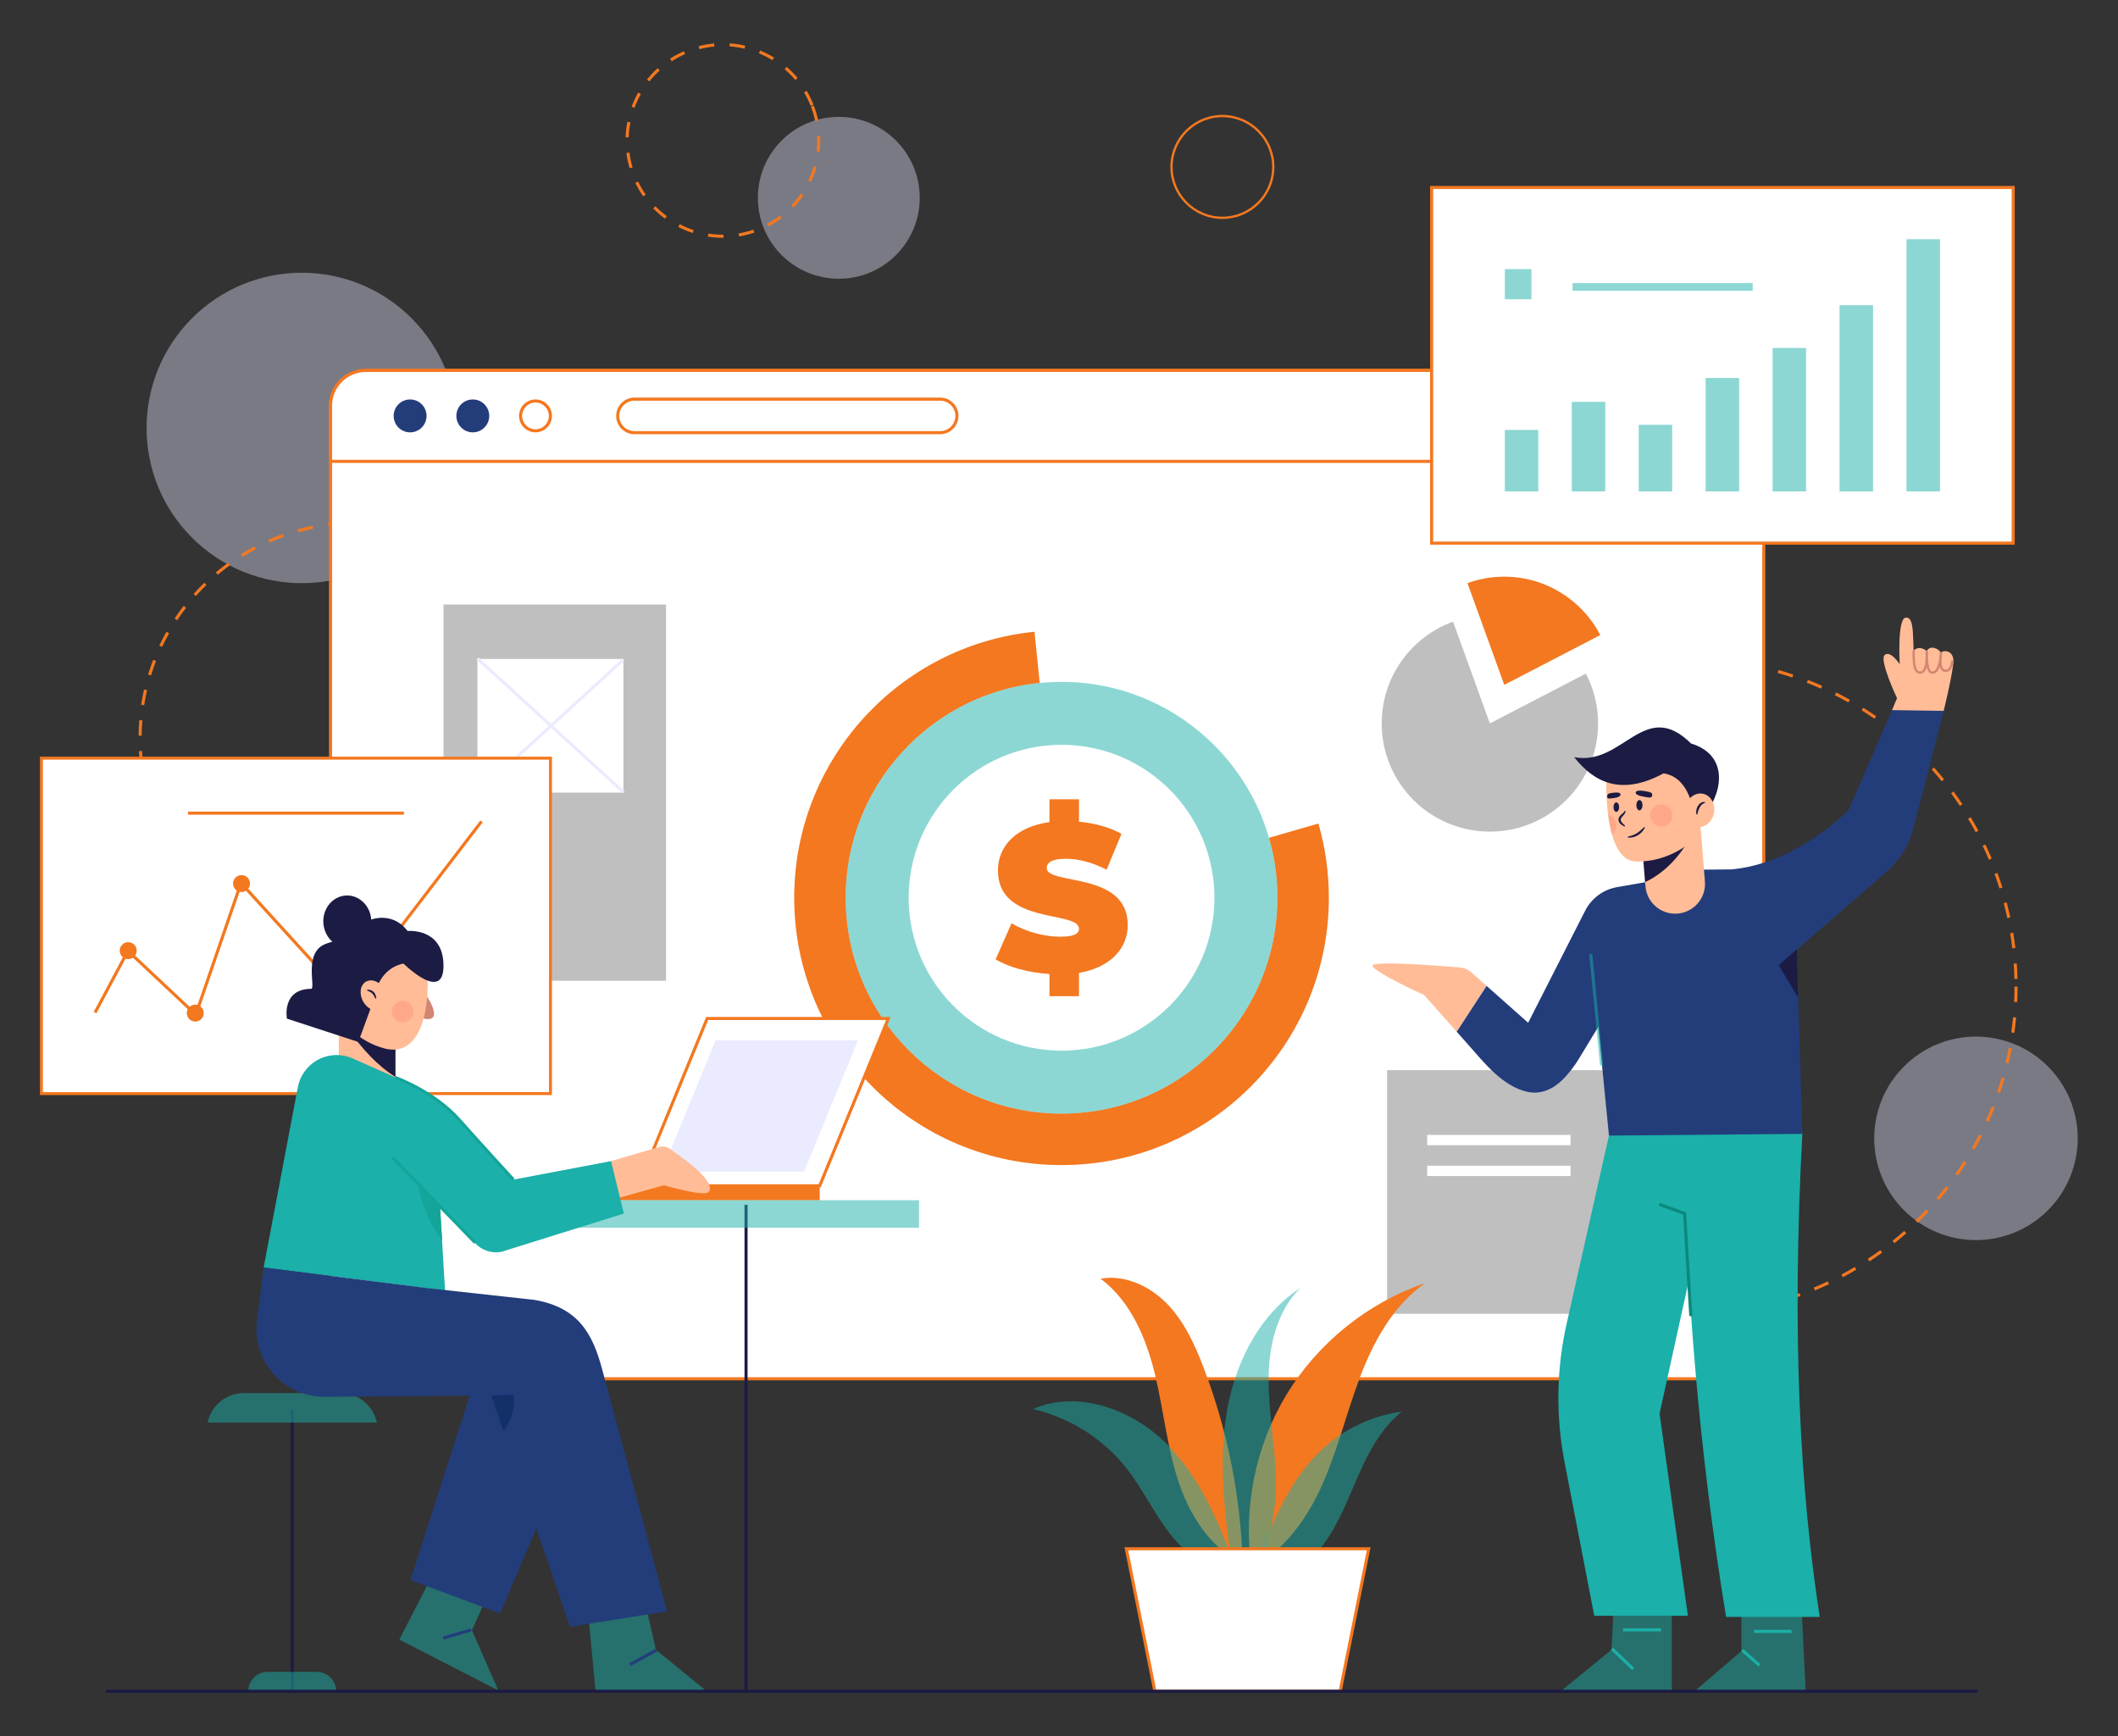 <?xml version="1.0" encoding="utf-8"?>
<!-- Generator: Adobe Illustrator 24.2.3, SVG Export Plug-In . SVG Version: 6.00 Build 0)  -->
<svg version="1.1" xmlns="http://www.w3.org/2000/svg" xmlns:xlink="http://www.w3.org/1999/xlink" x="0px" y="0px"
	 viewBox="0 0 1658.32 1359.25" style="enable-background:new 0 0 1658.32 1359.25;" xml:space="preserve">
<rect x="0" y="0" width="1658.32" height="1359.25" fill="#333333" stroke="none"/>
<style type="text/css">
	.st0{opacity:0.4;fill:#E5E5FF;}
	.st1{fill:#F37820;}
	.st2{fill:#FFFFFF;}
	.st3{fill:#233D7B;}
	.st4{opacity:0.5;fill:#1BB0A9;}
	.st5{opacity:0.5;fill:#808080;}
	.st6{fill:#EBEBFF;}
	.st7{fill:#1BB0A9;}
	.st8{fill:#0A897D;}
	.st9{fill:#FFBC96;}
	.st10{fill:#1B1B43;}
	.st11{fill:#D28572;}
	.st12{opacity:0.2;fill:#FE5B52;}
	.st13{fill:#14A59A;}
	.st14{fill:#143068;}
	.st15{fill:#808080;}
</style>
<g id="BACKGROUND">
</g>
<g id="OBJECTS">
	<g>
		<g>
			
				<ellipse transform="matrix(0.707 -0.707 0.707 0.707 -176.942 1355.172)" class="st0" cx="1547.37" cy="891.17" rx="79.67" ry="79.67"/>
			
				<ellipse transform="matrix(0.707 -0.707 0.707 0.707 -167.706 265.265)" class="st0" cx="236.35" cy="335.07" rx="121.54" ry="121.54"/>
			<circle class="st0" cx="656.75" cy="154.87" r="63.36"/>
			<path class="st1" d="M566.04,186.19c-3.92,0-7.88-0.31-11.76-0.92l0.37-2.39c3.76,0.59,7.59,0.89,11.39,0.89l0.44,0l0.02,2.41
				L566.04,186.19z M578.71,185.12l-0.4-2.38c3.88-0.66,7.75-1.64,11.5-2.92l0.78,2.29C586.71,183.43,582.71,184.44,578.71,185.12z
				 M542.37,182.41c-3.88-1.27-7.68-2.86-11.3-4.73l1.11-2.15c3.51,1.81,7.19,3.35,10.95,4.58L542.37,182.41z M601.83,177.25
				l-1.13-2.13c3.5-1.85,6.86-4,10-6.39l1.46,1.92C608.91,173.11,605.44,175.33,601.83,177.25z M520.67,171.21
				c-3.28-2.43-6.39-5.13-9.23-8.05l1.73-1.69c2.75,2.82,5.76,5.45,8.94,7.79L520.67,171.21z M621.28,162.48l-1.75-1.66
				c2.71-2.86,5.22-5.97,7.45-9.23l1.99,1.36C626.67,156.32,624.08,159.52,621.28,162.48z M503.62,153.73
				c-2.33-3.33-4.42-6.89-6.19-10.57l2.17-1.05c1.72,3.56,3.74,7.01,6,10.23L503.62,153.73z M635.04,142.3l-2.19-1.02
				c1.68-3.58,3.08-7.32,4.16-11.11l2.32,0.66C638.21,134.75,636.77,138.61,635.04,142.3z M492.99,131.74
				c-1.17-3.92-2.03-7.95-2.56-11.98l2.39-0.31c0.51,3.91,1.34,7.81,2.48,11.6L492.99,131.74z M641.74,118.82l-2.4-0.28
				c0.34-2.84,0.51-5.74,0.51-8.6c0-1.08-0.02-2.18-0.07-3.26l2.41-0.11c0.05,1.12,0.08,2.25,0.08,3.37
				C642.26,112.89,642.09,115.88,641.74,118.82z M492.24,107.59l-2.41-0.08c0.13-4.07,0.6-8.17,1.38-12.17l2.37,0.47
				C492.82,99.68,492.37,103.65,492.24,107.59z M638.29,94.91c-0.81-3.85-1.94-7.68-3.36-11.38l2.25-0.86
				c1.47,3.82,2.63,7.78,3.47,11.75L638.29,94.91z M496.8,84.38l-2.26-0.84c1.41-3.82,3.15-7.56,5.15-11.11l2.1,1.19
				C499.85,77.06,498.17,80.68,496.8,84.38z M634.72,82.96c-1.45-3.69-3.2-7.28-5.2-10.66l2.08-1.23c2.07,3.5,3.87,7.2,5.37,11.01
				L634.72,82.96z M508.43,63.79l-1.89-1.51c2.55-3.19,5.38-6.19,8.4-8.92l1.62,1.79C513.64,57.8,510.9,60.7,508.43,63.79z
				 M622.67,62.61c-2.53-3.03-5.33-5.87-8.32-8.46l1.58-1.83c3.09,2.67,5.98,5.61,8.59,8.73L622.67,62.61z M525.98,47.94l-1.31-2.03
				c3.42-2.2,7.05-4.15,10.8-5.78l0.97,2.21C532.81,43.93,529.29,45.81,525.98,47.94z M604.79,47.14c-3.36-2.07-6.92-3.89-10.57-5.4
				l0.92-2.23c3.77,1.56,7.44,3.43,10.91,5.57L604.79,47.14z M547.65,38.47l-0.6-2.34c3.96-1.02,8.02-1.73,12.07-2.1l0.22,2.4
				C555.42,36.79,551.48,37.48,547.65,38.47z M582.93,38.11c-3.85-0.91-7.79-1.51-11.73-1.79l0.17-2.41
				c4.07,0.29,8.14,0.91,12.11,1.85L582.93,38.11z"/>
			<path class="st1" d="M1326.66,1029.95l-0.04-2.41c4-0.07,8.04-0.23,12-0.49l0.15,2.41
				C1334.77,1029.72,1330.69,1029.88,1326.66,1029.95z M1314.53,1029.88c-4.02-0.12-8.09-0.33-12.1-0.63l0.18-2.41
				c3.97,0.3,8.01,0.51,11.99,0.63L1314.53,1029.88z M1350.85,1028.41l-0.27-2.4c3.97-0.44,7.97-0.98,11.9-1.61l0.38,2.38
				C1358.89,1027.42,1354.85,1027.96,1350.85,1028.41z M1290.36,1028.06c-3.98-0.49-8.02-1.08-12-1.76l0.41-2.38
				c3.94,0.67,7.94,1.26,11.88,1.75L1290.36,1028.06z M1374.79,1024.6l-0.49-2.36c3.91-0.81,7.85-1.73,11.7-2.72l0.6,2.34
				C1382.71,1022.85,1378.74,1023.78,1374.79,1024.6z M1266.47,1023.97c-3.93-0.86-7.89-1.84-11.78-2.89l0.63-2.33
				c3.85,1.04,7.77,2,11.67,2.86L1266.47,1023.97z M1398.26,1018.55l-0.71-2.31c3.81-1.18,7.64-2.46,11.39-3.82l0.82,2.27
				C1405.98,1016.06,1402.11,1017.36,1398.26,1018.55z M1243.07,1017.64c-3.83-1.23-7.69-2.58-11.48-4l0.85-2.26
				c3.75,1.41,7.58,2.74,11.37,3.96L1243.07,1017.64z M1421.03,1010.31l-0.93-2.23c3.66-1.52,7.35-3.16,10.95-4.86l1.03,2.18
				C1428.44,1007.12,1424.72,1008.77,1421.03,1010.31z M1220.32,1009.1c-3.71-1.6-7.42-3.3-11.04-5.07l1.06-2.17
				c3.58,1.75,7.26,3.44,10.93,5.02L1220.32,1009.1z M1442.9,999.97l-1.13-2.13c3.51-1.87,7.03-3.85,10.45-5.88l1.23,2.08
				C1449.99,996.09,1446.44,998.09,1442.9,999.97z M1198.5,998.45c-3.53-1.93-7.06-3.98-10.51-6.08l1.26-2.06
				c3.41,2.09,6.92,4.11,10.41,6.03L1198.5,998.45z M1463.72,987.61l-1.33-2.02c3.33-2.2,6.65-4.5,9.86-6.84l1.42,1.95
				C1470.43,983.07,1467.08,985.39,1463.72,987.61z M1177.79,985.8c-3.32-2.25-6.65-4.62-9.88-7.04l1.45-1.93
				c3.2,2.4,6.5,4.74,9.79,6.97L1177.79,985.8z M1483.29,973.34l-1.51-1.88c3.1-2.49,6.19-5.1,9.18-7.73l1.6,1.81
				C1489.54,968.2,1486.43,970.82,1483.29,973.34z M1158.37,971.26c-3.11-2.56-6.2-5.23-9.18-7.93l1.62-1.79
				c2.95,2.67,6.01,5.32,9.09,7.86L1158.37,971.26z M1501.46,957.3l-1.68-1.73c2.86-2.78,5.69-5.66,8.42-8.56l1.76,1.65
				C1507.2,951.59,1504.34,954.5,1501.46,957.3z M1140.4,954.98c-2.86-2.85-5.68-5.79-8.39-8.75l1.78-1.63
				c2.68,2.93,5.48,5.85,8.31,8.67L1140.4,954.98z M1518.05,939.62l-1.84-1.57c2.6-3.04,5.15-6.17,7.59-9.32l1.91,1.48
				C1523.25,933.39,1520.67,936.55,1518.05,939.62z M1124.04,937.1c-2.58-3.1-5.11-6.29-7.53-9.49l1.93-1.46
				c2.4,3.17,4.91,6.34,7.46,9.4L1124.04,937.1z M1532.92,920.46l-1.97-1.39c2.3-3.27,4.55-6.63,6.68-9.99l2.04,1.29
				C1537.51,913.77,1535.24,917.16,1532.92,920.46z M1109.43,917.77c-2.27-3.31-4.49-6.73-6.61-10.15l2.05-1.27
				c2.09,3.39,4.3,6.77,6.54,10.06L1109.43,917.77z M1545.93,899.98l-2.1-1.2c1.98-3.46,3.9-7.02,5.72-10.58l2.15,1.1
				C1549.87,892.89,1547.93,896.49,1545.93,899.98z M1096.7,897.18c-1.95-3.52-3.84-7.12-5.62-10.72l2.16-1.07
				c1.76,3.56,3.64,7.14,5.57,10.62L1096.7,897.18z M1556.97,878.35l-2.2-0.99c1.65-3.65,3.23-7.38,4.69-11.08l2.24,0.89
				C1560.23,870.9,1558.63,874.67,1556.97,878.35z M1085.97,875.49c-1.61-3.68-3.15-7.45-4.58-11.19l2.26-0.86
				c1.42,3.71,2.94,7.44,4.54,11.09L1085.97,875.49z M1565.91,855.76l-2.28-0.78c1.29-3.77,2.5-7.62,3.61-11.45l2.32,0.67
				C1568.44,848.07,1567.21,851.96,1565.91,855.76z M1077.34,852.87c-1.26-3.83-2.44-7.74-3.51-11.61l2.33-0.64
				c1.06,3.83,2.23,7.7,3.48,11.49L1077.34,852.87z M1572.65,832.48l-2.35-0.56c0.93-3.87,1.77-7.82,2.51-11.74l2.37,0.45
				C1574.44,824.58,1573.59,828.57,1572.65,832.48z M1070.87,829.5c-0.88-3.91-1.69-7.91-2.4-11.88l2.38-0.42
				c0.7,3.94,1.5,7.9,2.37,11.77L1070.87,829.5z M1577.16,808.66l-2.39-0.34c0.55-3.93,1.02-7.95,1.4-11.93l2.4,0.22
				C1578.2,800.64,1577.72,804.69,1577.16,808.66z M1066.64,805.64c-0.51-3.98-0.94-8.04-1.27-12.06l2.41-0.2
				c0.32,3.98,0.75,8,1.26,11.94L1066.64,805.64z M1579.41,784.52l-2.41-0.11c0.18-3.97,0.28-8.01,0.28-12.01h2.41
				C1579.69,776.44,1579.6,780.52,1579.41,784.52z M1064.68,781.48c-0.1-3-0.16-6.05-0.16-9.07c0-1.02,0.01-2.04,0.02-3.05
				l2.41,0.03c-0.01,1.01-0.02,2.01-0.02,3.02c0,2.99,0.05,6.02,0.15,8.99L1064.68,781.48z M1577.21,766.47
				c-0.09-3.99-0.28-8.03-0.55-12l2.41-0.17c0.28,4.01,0.47,8.08,0.56,12.11L1577.21,766.47z M1067.37,757.38l-2.41-0.14
				c0.23-4.03,0.56-8.09,0.99-12.08l2.4,0.25C1067.93,749.36,1067.6,753.39,1067.37,757.38z M1575.55,742.52
				c-0.46-3.95-1.02-7.95-1.67-11.89l2.38-0.39c0.65,3.98,1.22,8.02,1.69,12.01L1575.55,742.52z M1069.88,733.5l-2.39-0.37
				c0.61-3.98,1.32-8,2.12-11.94l2.37,0.48C1071.19,725.57,1070.49,729.55,1069.88,733.5z M1571.64,718.82
				c-0.83-3.89-1.77-7.82-2.79-11.68l2.34-0.62c1.03,3.9,1.97,7.87,2.81,11.79L1571.64,718.82z M1074.63,709.96l-2.34-0.59
				c0.98-3.9,2.07-7.84,3.24-11.68l2.31,0.7C1076.68,702.2,1075.6,706.09,1074.63,709.96z M1565.52,695.6
				c-1.2-3.8-2.5-7.63-3.88-11.37l2.27-0.83c1.39,3.77,2.71,7.63,3.92,11.47L1565.52,695.6z M1081.6,686.95l-2.27-0.81
				c1.35-3.8,2.81-7.62,4.34-11.35l2.23,0.91C1084.38,679.4,1082.94,683.18,1081.6,686.95z M1557.23,673.1
				c-1.54-3.65-3.2-7.33-4.93-10.92l2.18-1.04c1.74,3.63,3.41,7.34,4.97,11.03L1557.23,673.1z M1090.72,664.68l-2.19-1.02
				c1.7-3.64,3.51-7.3,5.39-10.88l2.14,1.12C1094.2,657.44,1092.4,661.07,1090.72,664.68z M1546.87,651.49
				c-1.88-3.49-3.88-7-5.94-10.42l2.07-1.24c2.08,3.45,4.09,6.99,5.99,10.52L1546.87,651.49z M1101.91,643.39l-2.08-1.22
				c2.04-3.47,4.19-6.94,6.39-10.32l2.02,1.32C1106.05,636.51,1103.92,639.95,1101.91,643.39z M1534.51,630.94
				c-2.21-3.31-4.53-6.61-6.89-9.82l1.94-1.43c2.39,3.24,4.73,6.57,6.96,9.92L1534.51,630.94z M1115.04,623.26l-1.96-1.41
				c2.35-3.26,4.82-6.51,7.33-9.67l1.89,1.5C1119.81,616.8,1117.37,620.03,1115.04,623.26z M1520.26,611.62
				c-2.51-3.09-5.13-6.17-7.79-9.14l1.8-1.61c2.68,3,5.32,6.1,7.86,9.23L1520.26,611.62z M1130,604.45l-1.82-1.59
				c2.65-3.03,5.41-6.04,8.2-8.94l1.74,1.67C1135.36,598.47,1132.63,601.45,1130,604.45z M1504.27,593.72
				c-2.8-2.85-5.69-5.67-8.61-8.38l1.64-1.77c2.94,2.73,5.87,5.58,8.69,8.45L1504.27,593.72z M1146.64,587.14l-1.66-1.75
				c2.92-2.77,5.95-5.5,8.99-8.13l1.58,1.83C1152.53,581.68,1149.54,584.39,1146.64,587.14z M1486.66,577.37
				c-3.04-2.57-6.19-5.1-9.36-7.54l1.47-1.92c3.2,2.46,6.38,5.02,9.45,7.61L1486.66,577.37z M1164.82,571.46l-1.49-1.9
				c3.16-2.48,6.43-4.92,9.71-7.25l1.4,1.97C1171.19,566.58,1167.96,569,1164.82,571.46z M1467.6,562.75
				c-3.28-2.28-6.65-4.51-10.03-6.63l1.28-2.04c3.41,2.14,6.81,4.39,10.12,6.69L1467.6,562.75z M1184.38,557.56l-1.31-2.03
				c3.38-2.17,6.86-4.29,10.34-6.3l1.21,2.09C1191.18,553.3,1187.73,555.4,1184.38,557.56z M1447.24,549.97
				c-3.48-1.96-7.05-3.86-10.61-5.66l1.08-2.16c3.6,1.81,7.21,3.73,10.71,5.71L1447.24,549.97z M1205.14,545.56l-1.11-2.14
				c3.56-1.84,7.23-3.63,10.88-5.3l1.01,2.19C1212.3,541.97,1208.68,543.73,1205.14,545.56z M1425.75,539.16
				c-3.65-1.62-7.39-3.18-11.11-4.63l0.88-2.25c3.76,1.46,7.53,3.04,11.21,4.68L1425.75,539.16z M1226.93,535.57l-0.9-2.24
				c3.74-1.5,7.56-2.94,11.35-4.26l0.79,2.28C1234.42,532.66,1230.63,534.08,1226.93,535.57z M1403.33,530.43
				c-3.78-1.27-7.64-2.46-11.47-3.55l0.66-2.32c3.87,1.1,7.77,2.3,11.58,3.58L1403.33,530.43z M1249.61,527.68l-0.68-2.32
				c3.85-1.14,7.79-2.2,11.7-3.16l0.58,2.35C1257.32,525.49,1253.42,526.55,1249.61,527.68z M1380.22,523.88
				c-3.88-0.9-7.84-1.73-11.76-2.45l0.44-2.37c3.96,0.73,7.95,1.56,11.87,2.47L1380.22,523.88z M1272.93,521.97l-0.46-2.37
				c3.95-0.77,7.97-1.46,11.95-2.04l0.35,2.39C1280.83,520.52,1276.85,521.2,1272.93,521.97z M1356.6,519.54
				c-3.95-0.53-7.96-0.98-11.94-1.33l0.21-2.4c4.01,0.35,8.06,0.8,12.05,1.34L1356.6,519.54z M1296.69,518.48l-0.24-2.4
				c3.99-0.4,8.06-0.7,12.09-0.91l0.12,2.41C1304.68,517.79,1300.65,518.09,1296.69,518.48z M1332.68,517.45
				c-3.51-0.14-7.06-0.22-10.57-0.22c-0.48,0-0.96,0-1.43,0l-0.02-2.41c0.48,0,0.97,0,1.45,0c3.54,0,7.13,0.07,10.67,0.22
				L1332.68,517.45z"/>
			<path class="st1" d="M277.07,747.52c-4.05-0.02-8.14-0.19-12.14-0.5l0.18-2.41c3.95,0.3,7.97,0.47,11.97,0.49L277.07,747.52z
				 M289.22,747.17l-0.16-2.41c3.97-0.26,7.98-0.66,11.92-1.2l0.33,2.39C297.31,746.49,293.24,746.9,289.22,747.17z M252.86,745.67
				c-4-0.6-8.02-1.34-11.95-2.22l0.53-2.36c3.87,0.87,7.83,1.6,11.78,2.19L252.86,745.67z M313.28,743.86l-0.5-2.36
				c3.89-0.82,7.8-1.8,11.62-2.9l0.67,2.32C321.19,742.04,317.22,743.03,313.28,743.86z M229.16,740.37
				c-3.87-1.16-7.74-2.48-11.52-3.92l0.86-2.26c3.72,1.42,7.54,2.72,11.35,3.87L229.16,740.37z M336.62,737.15l-0.83-2.27
				c3.72-1.37,7.45-2.9,11.07-4.53l0.99,2.2C344.18,734.21,340.4,735.75,336.62,737.15z M206.44,731.7
				c-3.66-1.71-7.3-3.57-10.83-5.54l1.18-2.11c3.48,1.94,7.07,3.78,10.67,5.46L206.44,731.7z M358.73,727.15l-1.15-2.12
				c3.49-1.89,6.96-3.94,10.31-6.08l1.3,2.04C365.79,723.16,362.27,725.23,358.73,727.15z M185.2,719.87
				c-3.37-2.21-6.71-4.58-9.92-7.03l1.46-1.92c3.17,2.42,6.46,4.75,9.78,6.93L185.2,719.87z M379.19,714.09l-1.44-1.94
				c3.19-2.37,6.34-4.89,9.35-7.49l1.58,1.83C385.62,709.12,382.43,711.68,379.19,714.09z M165.89,705.13
				c-3.02-2.67-5.99-5.48-8.82-8.36l1.72-1.69c2.79,2.84,5.72,5.61,8.7,8.24L165.89,705.13z M397.59,698.24l-1.7-1.71
				c2.82-2.8,5.58-5.75,8.19-8.74l1.82,1.59C403.25,692.41,400.46,695.39,397.59,698.24z M148.87,687.8
				c-2.62-3.08-5.15-6.28-7.54-9.53l1.95-1.43c2.35,3.2,4.85,6.36,7.43,9.39L148.87,687.8z M413.56,679.93l-1.93-1.45
				c2.4-3.18,4.71-6.48,6.87-9.82l2.03,1.31C418.34,673.35,415.99,676.7,413.56,679.93z M134.49,668.23
				c-2.15-3.41-4.2-6.94-6.1-10.5l2.13-1.14c1.87,3.5,3.9,6.99,6.02,10.35L134.49,668.23z M426.77,659.53l-2.12-1.16
				c1.92-3.49,3.73-7.09,5.39-10.71l2.19,1.01C430.55,652.33,428.71,655.98,426.77,659.53z M123.05,646.82
				c-1.64-3.68-3.16-7.47-4.53-11.26l2.27-0.82c1.35,3.73,2.85,7.47,4.47,11.1L123.05,646.82z M436.92,637.43l-2.26-0.85
				c1.4-3.73,2.67-7.55,3.79-11.36l2.32,0.68C439.63,629.77,438.33,633.65,436.92,637.43z M114.81,623.99
				c-1.09-3.89-2.06-7.86-2.87-11.81l2.37-0.48c0.8,3.89,1.75,7.81,2.83,11.64L114.81,623.99z M443.77,614.13l-2.36-0.51
				c0.84-3.88,1.56-7.85,2.12-11.79l2.39,0.34C445.35,606.17,444.63,610.19,443.77,614.13z M109.93,600.2
				c-0.52-3.99-0.91-8.06-1.15-12.1l2.41-0.14c0.23,3.98,0.61,7.99,1.13,11.92L109.93,600.2z M447.21,590.09l-2.41-0.17
				c0.28-3.96,0.42-7.99,0.42-11.97h2.41C447.64,581.99,447.5,586.07,447.21,590.09z M110.91,575.98l-2.41-0.03
				c0.05-4.04,0.24-8.12,0.57-12.14l2.41,0.2C111.14,567.97,110.96,572,110.91,575.98z M445.04,569.91c-0.19-3.98-0.52-8-0.99-11.94
				l2.4-0.29c0.48,3.99,0.81,8.07,1.01,12.11L445.04,569.91z M112.88,552.12l-2.39-0.37c0.62-3.99,1.39-8.01,2.29-11.93l2.35,0.54
				C114.25,544.23,113.49,548.19,112.88,552.12z M442.2,546.14c-0.75-3.9-1.66-7.83-2.69-11.67l2.33-0.63
				c1.05,3.9,1.96,7.88,2.73,11.84L442.2,546.14z M118.24,528.79l-2.31-0.71c1.19-3.86,2.53-7.73,3.99-11.5l2.25,0.87
				C120.74,521.17,119.41,524.98,118.24,528.79z M435.99,523.02c-1.3-3.75-2.76-7.5-4.33-11.15l2.22-0.96
				c1.59,3.7,3.07,7.51,4.4,11.31L435.99,523.02z M126.92,506.45l-2.18-1.03c1.73-3.65,3.61-7.28,5.6-10.8l2.1,1.19
				C130.48,499.27,128.62,502.85,126.92,506.45z M426.53,501.05c-1.83-3.53-3.81-7.03-5.89-10.42l2.06-1.26
				c2.11,3.44,4.12,6.99,5.98,10.57L426.53,501.05z M138.71,485.59l-2.01-1.34c2.23-3.36,4.62-6.69,7.08-9.88l1.91,1.48
				C143.26,479,140.91,482.27,138.71,485.59z M414.01,480.66c-2.32-3.23-4.78-6.42-7.32-9.48l1.86-1.54
				c2.58,3.1,5.08,6.34,7.43,9.61L414.01,480.66z M153.35,466.63l-1.8-1.61c2.69-3.01,5.52-5.96,8.41-8.77l1.68,1.73
				C158.79,460.75,156,463.66,153.35,466.63z M398.71,462.24c-2.75-2.87-5.65-5.68-8.6-8.35l1.62-1.79
				c2.99,2.71,5.93,5.55,8.72,8.47L398.71,462.24z M170.54,449.95l-1.55-1.85c3.09-2.6,6.31-5.11,9.57-7.48l1.42,1.95
				C176.75,444.91,173.58,447.39,170.54,449.95z M380.94,446.18c-3.14-2.45-6.4-4.82-9.7-7.04l1.35-2c3.35,2.25,6.66,4.65,9.84,7.14
				L380.94,446.18z M189.91,435.89l-1.28-2.05c3.42-2.13,6.97-4.16,10.54-6.04l1.13,2.14C196.78,431.79,193.28,433.79,189.91,435.89
				z M361.07,432.81c-3.45-1.98-7.02-3.86-10.61-5.58l1.05-2.18c3.64,1.75,7.26,3.66,10.76,5.67L361.07,432.81z M211.08,424.75
				l-0.97-2.21c3.69-1.62,7.49-3.12,11.29-4.46l0.81,2.28C218.46,421.67,214.71,423.15,211.08,424.75z M339.47,422.42
				c-3.7-1.46-7.51-2.81-11.31-4l0.72-2.3c3.86,1.21,7.72,2.58,11.47,4.06L339.47,422.42z M233.63,416.75l-0.64-2.33
				c3.89-1.07,7.86-2.01,11.83-2.8l0.47,2.37C241.38,414.77,237.46,415.7,233.63,416.75z M316.61,415.25
				c-3.87-0.91-7.82-1.7-11.75-2.33l0.38-2.38c3.98,0.64,7.99,1.44,11.92,2.36L316.61,415.25z M257.11,412.09l-0.3-2.4
				c3.99-0.5,8.07-0.86,12.1-1.08l0.13,2.41C265.06,411.24,261.05,411.59,257.11,412.09z M292.98,411.44
				c-3.95-0.35-7.98-0.56-11.96-0.63l0.04-2.41c4.04,0.07,8.12,0.29,12.13,0.64L292.98,411.44z"/>
			<path class="st1" d="M957.09,171.43c-22.46,0-40.74-18.28-40.74-40.74c0-22.46,18.28-40.74,40.74-40.74
				c22.46,0,40.74,18.28,40.74,40.74C997.83,153.16,979.55,171.43,957.09,171.43z M957.09,91.76c-21.47,0-38.93,17.46-38.93,38.93
				c0,21.47,17.46,38.93,38.93,38.93c21.47,0,38.93-17.46,38.93-38.93C996.02,109.23,978.55,91.76,957.09,91.76z"/>
		</g>
		<g>
			<g>
				<g>
					<path class="st2" d="M1380.96,317.68v734.13c0,15.28-12.39,27.67-27.64,27.67H286.46c-15.28,0-27.67-12.39-27.67-27.67V317.68
						c0-15.28,12.39-27.67,27.67-27.67h1066.85C1368.57,290.01,1380.96,302.39,1380.96,317.68z"/>
					<path class="st1" d="M1353.31,1080.68H286.46c-15.92,0-28.88-12.95-28.88-28.88V317.68c0-15.92,12.95-28.88,28.88-28.88
						h1066.85c15.91,0,28.85,12.95,28.85,28.88v734.13C1382.16,1067.73,1369.22,1080.68,1353.31,1080.68z M286.46,291.21
						c-14.59,0-26.46,11.87-26.46,26.46v734.13c0,14.59,11.87,26.46,26.46,26.46h1066.85c14.58,0,26.44-11.87,26.44-26.46V317.68
						c0-14.59-11.86-26.46-26.44-26.46H286.46z"/>
				</g>
				<g>
					<path class="st2" d="M1380.96,317.68v43.55H258.79v-43.55c0-15.28,12.39-27.67,27.67-27.67h1066.85
						C1368.57,290.01,1380.96,302.39,1380.96,317.68z"/>
					<path class="st1" d="M1382.16,362.44H257.58v-44.76c0-15.92,12.95-28.88,28.88-28.88h1066.85c15.91,0,28.85,12.95,28.85,28.88
						V362.44z M260,360.02h1119.75v-42.35c0-14.59-11.86-26.46-26.44-26.46H286.46c-14.59,0-26.46,11.87-26.46,26.46V360.02z"/>
				</g>
				<circle class="st3" cx="321.1" cy="325.62" r="12.88"/>
				<path class="st3" d="M370.19,312.74c-7.1,0-12.88,5.78-12.88,12.88c0,7.1,5.78,12.88,12.88,12.88c7.1,0,12.88-5.78,12.88-12.88
					C383.06,318.52,377.29,312.74,370.19,312.74z"/>
				<path class="st1" d="M419.28,338.49c-7.1,0-12.88-5.78-12.88-12.88c0-7.1,5.78-12.88,12.88-12.88c7.1,0,12.88,5.78,12.88,12.88
					C432.16,332.72,426.38,338.49,419.28,338.49z M419.28,315.16c-5.77,0-10.46,4.69-10.46,10.46c0,5.77,4.69,10.46,10.46,10.46
					c5.77,0,10.46-4.69,10.46-10.46C429.74,319.85,425.05,315.16,419.28,315.16z"/>
				<path class="st1" d="M736.11,339.95H496.79c-7.9,0-14.34-6.43-14.34-14.34c0-7.9,6.43-14.34,14.34-14.34h239.32
					c7.9,0,14.34,6.43,14.34,14.34C750.45,333.52,744.02,339.95,736.11,339.95z M496.79,313.7c-6.57,0-11.92,5.35-11.92,11.92
					c0,6.57,5.35,11.92,11.92,11.92h239.32c6.57,0,11.92-5.35,11.92-11.92c0-6.57-5.35-11.92-11.92-11.92H496.79z"/>
			</g>
			<g>
				<path class="st1" d="M1040.45,702.86c0,115.6-93.7,209.32-209.3,209.32s-209.32-93.73-209.32-209.32
					c0-108.45,82.5-197.64,188.15-208.26l6.98,68.69c-70.79,7.12-126.05,66.9-126.05,139.57c0,77.48,62.8,140.27,140.25,140.27
					s140.23-62.8,140.23-140.27c0-13.52-1.91-26.58-5.48-38.94l66.37-19.17C1037.6,663.19,1040.45,682.7,1040.45,702.86z"/>
				<circle class="st2" cx="831.15" cy="702.86" r="169"/>
				<circle class="st4" cx="831.15" cy="702.86" r="169"/>
				<g>
					<ellipse class="st2" cx="831.15" cy="702.86" rx="119.71" ry="119.74"/>
					<g>
						<path class="st1" d="M844.81,761.74v18.2h-23.12v-17.38c-16.4-0.98-32.3-5.42-42.14-11.48L792,722.87
							c10.83,6.4,25.25,10.5,37.88,10.5c10.99,0,14.93-2.3,14.93-6.24c0-14.43-63.46-2.78-63.46-45.59
							c0-18.54,13.44-34.11,40.33-37.89v-17.88h23.12v17.55c12.12,1.15,23.94,4.27,33.28,9.52l-11.64,28.05
							c-11.32-5.74-21.98-8.53-31.98-8.53c-11.32,0-14.93,3.28-14.93,7.21c0,13.78,63.46,2.3,63.46,44.61
							C883.01,741.89,870.22,757.31,844.81,761.74z"/>
					</g>
				</g>
			</g>
			<g>
				<g>
					<rect x="1120.91" y="146.79" class="st2" width="455.36" height="278.43"/>
					<path class="st1" d="M1577.47,426.43H1119.7V145.59h457.77V426.43z M1122.12,424.02h452.94V148h-452.94V424.02z"/>
				</g>
				<g>
					<g>
						<rect x="1178.23" y="336.6" class="st4" width="26.21" height="48.13"/>
						<rect x="1230.65" y="314.61" class="st4" width="26.21" height="70.12"/>
						<rect x="1283.07" y="332.59" class="st4" width="26.21" height="52.14"/>
						<rect x="1335.48" y="295.9" class="st4" width="26.21" height="88.83"/>
						<rect x="1387.9" y="272.43" class="st4" width="26.21" height="112.3"/>
						<rect x="1440.32" y="238.91" class="st4" width="26.21" height="145.82"/>
						<rect x="1492.73" y="187.29" class="st4" width="26.21" height="197.44"/>
					</g>
					<g>
						<rect x="1178.23" y="210.72" class="st4" width="20.83" height="23.58"/>
						<rect x="1231.25" y="221.63" class="st4" width="141.06" height="6.04"/>
					</g>
				</g>
			</g>
			<g>
				<path class="st5" d="M1166.53,566.39l-28.84-79.66c-32.58,11.8-55.87,43.01-55.87,79.66c0,46.78,37.92,84.71,84.71,84.71
					s84.71-37.92,84.71-84.71c0-14.08-3.45-27.34-9.53-39.02L1166.53,566.39z"/>
				<path class="st1" d="M1252.98,497.19c-14.12-27.14-42.47-45.69-75.18-45.69c-10.13,0-19.84,1.78-28.84,5.04l28.84,79.66
					L1252.98,497.19z"/>
			</g>
			<g>
				<rect x="1086.04" y="837.85" class="st5" width="200.39" height="190.73"/>
				<rect x="1117.43" y="888.55" class="st2" width="112.27" height="8.05"/>
				<rect x="1117.43" y="912.69" class="st2" width="112.27" height="8.05"/>
			</g>
			<g>
				<rect x="347.25" y="473.28" class="st5" width="174.25" height="294.55"/>
				<g>
					<rect x="373.81" y="515.93" class="st2" width="114.28" height="104.62"/>
					
						<rect x="429.74" y="490.78" transform="matrix(0.675 -0.738 0.738 0.675 -279.18 502.397)" class="st6" width="2.41" height="154.94"/>
					
						<rect x="353.48" y="567.04" transform="matrix(0.738 -0.675 0.675 0.738 -270.638 440.202)" class="st6" width="154.94" height="2.41"/>
				</g>
			</g>
			<g>
				<g>
					<rect x="32.44" y="593.58" class="st2" width="398.57" height="262.61"/>
					<path class="st1" d="M432.16,857.35H31.28V592.43h400.88V857.35z M33.59,855.04h396.27V594.74H33.59V855.04z"/>
				</g>
				<g>
					<g>
						<polyline class="st2" points="74.43,792.78 100.18,744.49 153.3,794.39 188.71,691.38 254.7,763.81 298.16,746.1 
							377.03,643.09 						"/>
						<polygon class="st1" points="153.83,796.55 100.51,746.45 75.5,793.35 73.36,792.21 99.86,742.53 152.76,792.23 
							188.23,689.06 255.03,762.37 297.4,745.11 376.07,642.36 377.99,643.82 298.92,747.1 254.38,765.24 253.81,764.62 
							189.19,693.7 						"/>
					</g>
					<circle class="st1" cx="100.38" cy="744.29" r="6.64"/>
					<circle class="st1" cx="152.9" cy="793.18" r="6.64"/>
					<circle class="st1" cx="189.11" cy="691.78" r="6.64"/>
				</g>
				<g>
					<rect x="147.22" y="635.44" class="st1" width="169" height="2.41"/>
				</g>
			</g>
		</g>
		<g>
			<g>
				<path class="st1" d="M980.08,1228.37c-7.14-46.82,2.68-96.05,27.24-136.54c24.56-40.5,63.68-71.95,108.5-87.25
					c-25.38,17.77-40.88,46.48-51.69,75.52c-10.81,29.04-17.9,59.51-31.24,87.47c-13.34,27.96-34.37,54.09-63.53,64.55
					L980.08,1228.37z"/>
				<path class="st1" d="M973.07,1228.75c-1.01-54.11-11.52-108.03-30.91-158.56c-6.88-17.94-15.14-35.85-28.56-49.61
					c-13.42-13.75-32.94-22.82-51.86-19.46c23.56,17.64,35.77,46.65,42.64,75.27c6.87,28.62,9.52,58.31,19.2,86.11
					c9.68,27.8,28.19,54.59,55.9,64.52L973.07,1228.75z"/>
				<path class="st4" d="M969.37,1232.3c-13.47-36.28-28.11-73.47-55.21-101.11c-27.09-27.63-70.01-43.45-105.49-28
					c28.73,6.52,55.06,23.15,73.28,46.3c13.36,16.98,22.35,37.1,36.09,53.78c13.74,16.67,34.71,30.1,55.94,26.12L969.37,1232.3z"/>
				<path class="st4" d="M965.07,1229.82c-5.52-39.81-11.04-80.27-5.23-120.04s24.62-79.48,58.32-101.4
					c-18.65,18.29-24.88,45.99-24.89,72.12c-0.01,26.12,5.28,52.01,5.73,78.12s-4.74,53.87-22.41,73.11L965.07,1229.82z"/>
				<path class="st4" d="M983.71,1224.02c12.91-32.9,26.68-67.07,52.98-90.68c16.89-15.16,38.4-25.11,60.89-28.16
					c-15.77,12.58-25.64,31.02-33.83,49.46c-8.19,18.44-15.26,37.64-27.11,53.96s-29.67,29.75-49.83,30.61L983.71,1224.02z"/>
			</g>
			<g>
				<polygon class="st2" points="1049.29,1324.14 904.25,1324.14 881.89,1212.56 1071.65,1212.56 				"/>
				<path class="st1" d="M1050.28,1325.34H903.26l-22.84-113.99h192.71L1050.28,1325.34z M905.24,1322.93h143.06l21.88-109.16
					H883.36L905.24,1322.93z"/>
			</g>
		</g>
		<g>
			<g>
				<g>
					<polygon class="st4" points="1308.95,1257.04 1308.95,1324.14 1221.94,1324.14 1261.77,1291.64 1263.87,1250.76 					"/>
					
						<rect x="1268.87" y="1288.08" transform="matrix(0.689 -0.725 0.725 0.689 -546.868 1324.167)" class="st7" width="2.41" height="22.93"/>
					<rect x="1270.74" y="1274.85" class="st7" width="29.78" height="2.41"/>
				</g>
				<g>
					<polygon class="st4" points="1410.63,1260.19 1413.78,1324.14 1326.77,1324.14 1363.46,1292.69 1363.46,1253.9 					"/>
					
						<rect x="1369.01" y="1289.64" transform="matrix(0.662 -0.75 0.75 0.662 -510.224 1465.81)" class="st7" width="2.41" height="18.03"/>
					<rect x="1373.35" y="1276.05" class="st7" width="29.37" height="2.41"/>
				</g>
				<path class="st7" d="M1317.71,871.39c1.5,133.69,12.58,265.25,33.76,394.56h73.32c-15.25-98.89-22.15-218.99-13.62-378.21
					l-52.95-43.36L1317.71,871.39z"/>
				<path class="st7" d="M1259.75,889.08l-33.18,147.54c-7.97,35.45-8.53,72.17-1.63,107.85l23.3,120.52h73.32l-22.19-158.21
					l53.06-241.17L1259.75,889.08z"/>
				<path class="st8" d="M1322.65,1030.47c-0.19-3.04-4.36-70.9-4.79-79.49l-19.16-6.97l0.82-2.27l20.71,7.53v0.85
					c0,1.49,3.16,53.11,4.83,80.2L1322.65,1030.47z"/>
			</g>
			<g>
				<path class="st9" d="M1481.39,555.97l3.92-9.36c0,0-14.18-29.88-9.66-33.8c4.53-3.92,11.77,7.24,11.77,7.24
					s-2.11-36.22,4.83-36.52c5.85-0.25,5.43,10.26,6.04,25.95c0,0,3.62-4.83,10.28,0.16c3-4.99,9.33-1.67,11.14,1.35
					c2.11-2.41,10.86-1.81,9.66,8.45c-1.53,13.01-7.54,37.12-7.54,37.12l-19.31,16L1481.39,555.97z"/>
				<path class="st3" d="M1326.27,680.91l29.37-0.23c51.52-4.6,91.75-46.44,91.75-46.44l34-78.27l40.44,0.6l-23.74,91.98
					c-3.41,13.21-10.75,25.07-21.06,34.01l-84.37,73.19L1326.27,680.91z"/>
				<polygon class="st3" points="1245.77,747.52 1259.75,889.08 1411.17,887.74 1405.94,717.13 1326.27,680.91 1271.14,704.25 				
					"/>
				<g>
					<path class="st9" d="M1152,761.26c-2.48-2.2-5.58-3.53-8.88-3.81c-16.74-1.39-69.07-5.43-68.56-1.38
						c0.6,4.83,40.44,22.94,40.44,22.94c8.52,9.59,17.04,19.17,25.56,28.76l23.41-35.89L1152,761.26z"/>
					<path class="st3" d="M1266.13,694.54c-10.79,1.89-20.06,8.74-25.02,18.5l-44.62,87.71l-32.52-28.86l-23.41,35.89
						c2.85,3.21,5.7,6.41,8.54,9.62c12.64,14.23,27.38,33.34,47.12,37.49c10.06,2.11,19.42-2.07,26.63-8.99
						c5.28-5.07,10.01-11.34,13.78-17.62l17.79-29.34l56.74-112.27L1266.13,694.54z"/>
				</g>
				
					<rect x="1248.8" y="747.31" transform="matrix(0.995 -0.097 0.097 0.995 -70.738 124.78)" class="st4" width="2.41" height="87.53"/>
				<polygon class="st10" points="1406.85,743.08 1392.66,755.76 1407.76,780.81 				"/>
				<path class="st11" d="M1503.53,527.5c-5.7,0-6.14-7.46-6.14-18.01h1.81c0,12.41,1.01,16.2,4.33,16.2c0.66,0,1.23-0.26,1.74-0.81
					c1.61-1.73,2.24-5.77,2.43-9.4c-0.13-2.63-0.06-4.91-0.02-5.86l1.81-0.03c0.02,0.22,0.18,2.66,0.04,5.67
					c0.25,4.92,1.08,9.78,2.72,10.27c0.92,0.27,1.71,0.16,2.43-0.36c1.95-1.41,3.05-5.39,3.62-8.95c0.05-1.53,0.22-3.3,0.54-5.36
					l1.8,0.17c-0.01,0.2-0.08,2.27-0.46,4.87c-0.13,3.76,0.3,7.41,1.82,8.05c1.13,0.48,2.06,0.47,2.85-0.01
					c2.07-1.27,2.82-5.53,2.94-7.07l1.81,0.14c-0.02,0.26-0.52,6.47-3.8,8.48c-1.3,0.8-2.81,0.84-4.49,0.13
					c-0.42-0.18-1.76-0.95-2.5-3.78c-0.71,2.03-1.7,3.81-3.06,4.79c-1.19,0.85-2.54,1.06-4.01,0.62c-1.59-0.48-2.58-2.51-3.18-5.05
					c-0.45,1.58-1.07,2.96-1.95,3.9C1505.73,527.04,1504.7,527.5,1503.53,527.5z"/>
			</g>
			<g>
				<path class="st9" d="M1313.5,715.27c-12.87,1.04-24.12-8.55-25.16-21.39l-0.27-3.26l-3.67-45.53l28.37-2.27l18.2-1.47
					l3.91,48.77C1335.93,702.98,1326.34,714.23,1313.5,715.27z"/>
				<path class="st10" d="M1321.85,658.17c-8.84,15.57-21.49,26.78-33.78,32.45l-3.67-45.53l28.37-2.27L1321.85,658.17z"/>
				<path class="st9" d="M1331.1,610.49l-5.63,47.49c0,0-18.11,17.31-44.67,16.49c-9.68-0.29-15.38-9.46-18.71-21.13
					c-1.38-4.88-2.34-10.16-3.02-15.45c-2.22-17.48-1.21-34.65-1.21-34.65l41.04-13.67L1331.1,610.49z"/>
				<path class="st10" d="M1324.86,630.01c-4.27-15.23-11.95-22.9-22.33-24.55c-33,17.91-54.42,7.24-70.02-12.68
					c38.23,7.44,54.93-46.88,91.54-10.66c27.16,8.25,26.66,34.2,11.27,55.33L1324.86,630.01z"/>
				<g>
					
						<ellipse transform="matrix(0.192 -0.981 0.981 0.192 453.635 1818.105)" class="st9" cx="1330.64" cy="633.64" rx="13.23" ry="11.47"/>
					<path class="st10" d="M1334.88,628.72c-1.9,0.32-3.12,1.75-4.04,3.38c-0.9,1.66-1.49,3.49-1.85,5.48l-0.71,0.04
						c-0.3-1.06-0.3-2.19-0.12-3.28c0.18-1.09,0.55-2.15,1.11-3.13c0.56-0.97,1.3-1.88,2.29-2.53c0.97-0.65,2.25-0.98,3.37-0.67
						L1334.88,628.72z"/>
				</g>
				<g>
					<path class="st10" d="M1267.72,631.92c0,2.06-0.99,3.72-2.21,3.72s-2.21-1.67-2.21-3.72c0-2.06,0.99-3.72,2.21-3.72
						S1267.72,629.87,1267.72,631.92z"/>
					<path class="st10" d="M1286.01,630.41c0,2.23-1.07,4.03-2.4,4.03c-1.32,0-2.4-1.81-2.4-4.03c0-2.23,1.07-4.03,2.4-4.03
						C1284.94,626.37,1286.01,628.18,1286.01,630.41z"/>
					<path class="st10" d="M1272.75,634.94c0.01,0.72-0.28,1.42-0.62,2.02c-0.36,0.6-0.8,1.11-1.23,1.58
						c-0.86,0.94-1.65,1.79-1.84,2.68c-0.24,0.91,0.12,1.81,0.82,2.71c0.7,0.89,1.65,1.69,2.57,2.58l-0.39,0.59
						c-1.18-0.5-2.35-1.12-3.36-2.1c-0.5-0.49-0.95-1.09-1.24-1.83c-0.29-0.74-0.35-1.59-0.15-2.37c0.2-0.78,0.61-1.47,1.07-1.99
						c0.46-0.54,0.96-0.98,1.44-1.38c0.94-0.82,1.84-1.52,2.23-2.6L1272.75,634.94z"/>
					<path class="st10" d="M1274.49,655.06c2.55-0.57,4.91-1.37,7.02-2.69c1.06-0.65,2.05-1.4,3.01-2.22
						c0.96-0.83,1.87-1.72,2.83-2.64l0.57,0.41c-1.18,2.42-3.09,4.55-5.48,5.99c-2.38,1.44-5.22,2.13-7.92,1.86L1274.49,655.06z"/>
					<path class="st10" d="M1280.71,620.41c-0.52,2.73,8.04,3.6,9.58,3.87c1.27,0.22,3.08,0.37,3.34-1.56
						c0.33-2.39-2.26-2.64-3.73-2.96C1288.5,619.47,1281.2,617.84,1280.71,620.41z"/>
					<path class="st10" d="M1268.8,622.09c-0.04,2.63-6.85,2.9-8.1,3.05c-1.02,0.13-2.46,0.14-2.35-1.71
						c0.13-2.3,2.19-2.36,3.39-2.57C1262.88,620.67,1268.84,619.6,1268.8,622.09z"/>
				</g>
				<circle class="st12" cx="1300.77" cy="638.51" r="8.75"/>
				<path class="st12" d="M1265.62,646.37c0,2.87-1.38,5.41-3.53,6.98c-1.38-4.88-2.34-10.16-3.02-15.45
					C1262.85,638.88,1265.62,642.31,1265.62,646.37z"/>
			</g>
		</g>
		<g>
			<g>
				<rect x="473.85" y="928.38" class="st1" width="167.96" height="11.31"/>
				<g>
					<polygon class="st2" points="641.8,928.39 499.96,928.39 553.68,797.41 695.52,797.41 					"/>
					<path class="st1" d="M642.61,929.59H498.16l54.71-133.39h144.45L642.61,929.59z M501.76,927.18h139.23l52.73-128.56H554.49
						L501.76,927.18z"/>
				</g>
				<polygon class="st6" points="629.56,917.38 518.08,917.38 560.3,814.44 671.77,814.44 				"/>
			</g>
			<g>
				<rect x="582.92" y="943.3" class="st10" width="2.41" height="381.45"/>
				<rect x="448.65" y="939.7" class="st4" width="270.94" height="21.55"/>
			</g>
			<g>
				<rect x="227.6" y="1103.53" class="st10" width="2.41" height="221.22"/>
				<path class="st4" d="M295.06,1113.79H162.54v0c2.81-13.45,14.67-23.09,28.42-23.09h75.68
					C280.39,1090.7,292.25,1100.34,295.06,1113.79L295.06,1113.79z"/>
				<path class="st4" d="M263.2,1324.11h-68.8l0,0c0-8.37,6.78-15.15,15.15-15.15h38.51C256.42,1308.96,263.2,1315.74,263.2,1324.11
					L263.2,1324.11z"/>
			</g>
			<g>
				<g>
					<path class="st11" d="M331.04,775.3c3.39,4.87,8.25,11.77,8.79,17.8c0.78,8.77-13.25,2.62-13.41,3.38
						C326.41,796.48,331.04,775.3,331.04,775.3z"/>
					<g>
						<rect x="265.27" y="785.62" class="st9" width="44.35" height="65"/>
						<path class="st10" d="M309.62,796.77v46.4c-13.98-8.78-26.06-21.82-36.5-36.87L309.62,796.77z"/>
					</g>
					<path class="st9" d="M334.55,779.25c-1.38,22.45-10.02,47.85-33.6,41.58c-18.52-4.92-38.9-20.51-38.9-43.01
						c0-22.49,15.57-40.73,34.77-40.73c12,0,27.12,5.83,34.23,17.08C335.32,760.92,335.15,769.46,334.55,779.25z"/>
					<path class="st10" d="M295.29,772.73c6.28-16.65,20.65-18.29,20.65-18.29s33.28,32.91,31.21-1.09
						c-1.64-27.02-28.05-24.47-28.05-24.47c-12.9-16.8-33.6-10.23-41.14-0.49c-7.55,9.74-4.87,4.14-22.64,10.47
						c-17.77,6.33-8.28,33.35-11.44,35.3c-23.62,0-19.23,23.37-19.23,23.37l55.9,18.24l13.47-36.76L295.29,772.73z"/>
					<g>
						
							<ellipse transform="matrix(0.866 -0.5 0.5 0.866 -350.508 250.821)" class="st9" cx="292.78" cy="779.46" rx="9.64" ry="12.52"/>
						<path class="st10" d="M293.98,781.85c-0.79-1.52-1.45-2.99-2.51-4.03c-0.52-0.52-1.12-0.94-1.81-1.31
							c-0.68-0.37-1.45-0.68-2.23-1.05l0.12-0.63c0.89-0.05,1.79,0.06,2.67,0.35c0.88,0.29,1.74,0.8,2.41,1.5
							c0.67,0.69,1.16,1.53,1.46,2.39c0.31,0.86,0.47,1.74,0.5,2.63L293.98,781.85z"/>
					</g>
					
						<ellipse transform="matrix(0.999 -0.047 0.047 0.999 -33.832 13.689)" class="st10" cx="272.14" cy="721.26" rx="18.79" ry="20.35"/>
					<circle class="st12" cx="315.26" cy="791.97" r="8.45"/>
				</g>
				<g>
					<path class="st7" d="M348.46,1010.47l-142.04-18.11L233.2,851.2c1.88-9.87,8.45-18.25,17.6-22.41
						c7.63-3.48,16.35-3.69,24.17-0.63l48.41,21.51c9.32,4.13,15.74,12.89,16.9,23.01L343,918.8l3.11,52.27L348.46,1010.47z"/>
					<path class="st9" d="M478.43,909.07l37.6-11.05c2.71-0.8,5.62-0.36,7.97,1.2c10.29,6.83,37.68,26.16,30.77,34.06
						c-3.45,3.95-34.89-5.3-34.89-5.3l-45.52,12.7L478.43,909.07z"/>
					<path class="st13" d="M346.12,971.07c-11.83-15.07-18.86-34.96-21.2-59.59L343,918.8L346.12,971.07z"/>
					<path class="st7" d="M319.08,847.91l5.66,2.44c11.65,5.02,22.09,12.48,30.62,21.87l46.61,51.34l76.45-14.49l10.06,41.04
						l-96.06,30.02c-7.59,1.35-15.34-1.27-20.55-6.94l-69.29-75.39L319.08,847.91z"/>
					<path class="st13" d="M401.09,924.37c-0.23-0.25-22.97-25.01-42.67-47.09c-19.47-21.83-49.16-32.45-49.45-32.55l0.8-2.28
						c0.3,0.11,30.56,10.91,50.46,33.22c19.68,22.07,42.41,46.82,42.64,47.07L401.09,924.37z"/>
					
						<rect x="338.44" y="893.6" transform="matrix(0.718 -0.696 0.696 0.718 -558.298 501.156)" class="st13" width="2.42" height="92.65"/>
				</g>
				<g>
					<g>
						<g>
							<polygon class="st4" points="343.31,1223.99 312.67,1283.68 390.08,1323.42 369.48,1276.31 386.28,1238.99 							"/>
							
								<rect x="347.02" y="1278.34" transform="matrix(0.959 -0.282 0.282 0.959 -346.733 153.304)" class="st3" width="22.93" height="2.41"/>
						</g>
						<path class="st3" d="M391.51,1263.22l-70.12-26.16l48.02-149.42c8.25-22.12,33.68-33.07,56.79-24.45h0
							c23.11,8.62,35.16,33.55,26.9,55.67L391.51,1263.22z"/>
					</g>
					<g>
						<g>
							<polygon class="st4" points="459.52,1253.12 466.36,1324.14 553.37,1324.14 513.54,1291.64 504.18,1250.7 							"/>
							
								<rect x="491.45" y="1296.12" transform="matrix(0.876 -0.483 0.483 0.876 -563.801 404.161)" class="st3" width="23.55" height="2.41"/>
						</g>
						<path class="st3" d="M522.29,1261.57l-76.05,12.07l-52.08-153.14l-9.49-27.93l-129.34,1.04
							c-31.99,0.72-57.44-26.68-54.3-58.55l5.38-42.69l127.96,16.1l84.09,9.25c35.01,6.04,45.75,27.23,53.04,54.47L522.29,1261.57z"
							/>
						<path class="st14" d="M394.16,1120.5l-9.49-27.93l17.5-0.6C403.8,1102.48,399.62,1114.24,394.16,1120.5z"/>
					</g>
				</g>
			</g>
		</g>
		<rect x="82.88" y="1322.93" class="st10" width="1465.51" height="2.41"/>
	</g>
</g>
</svg>
